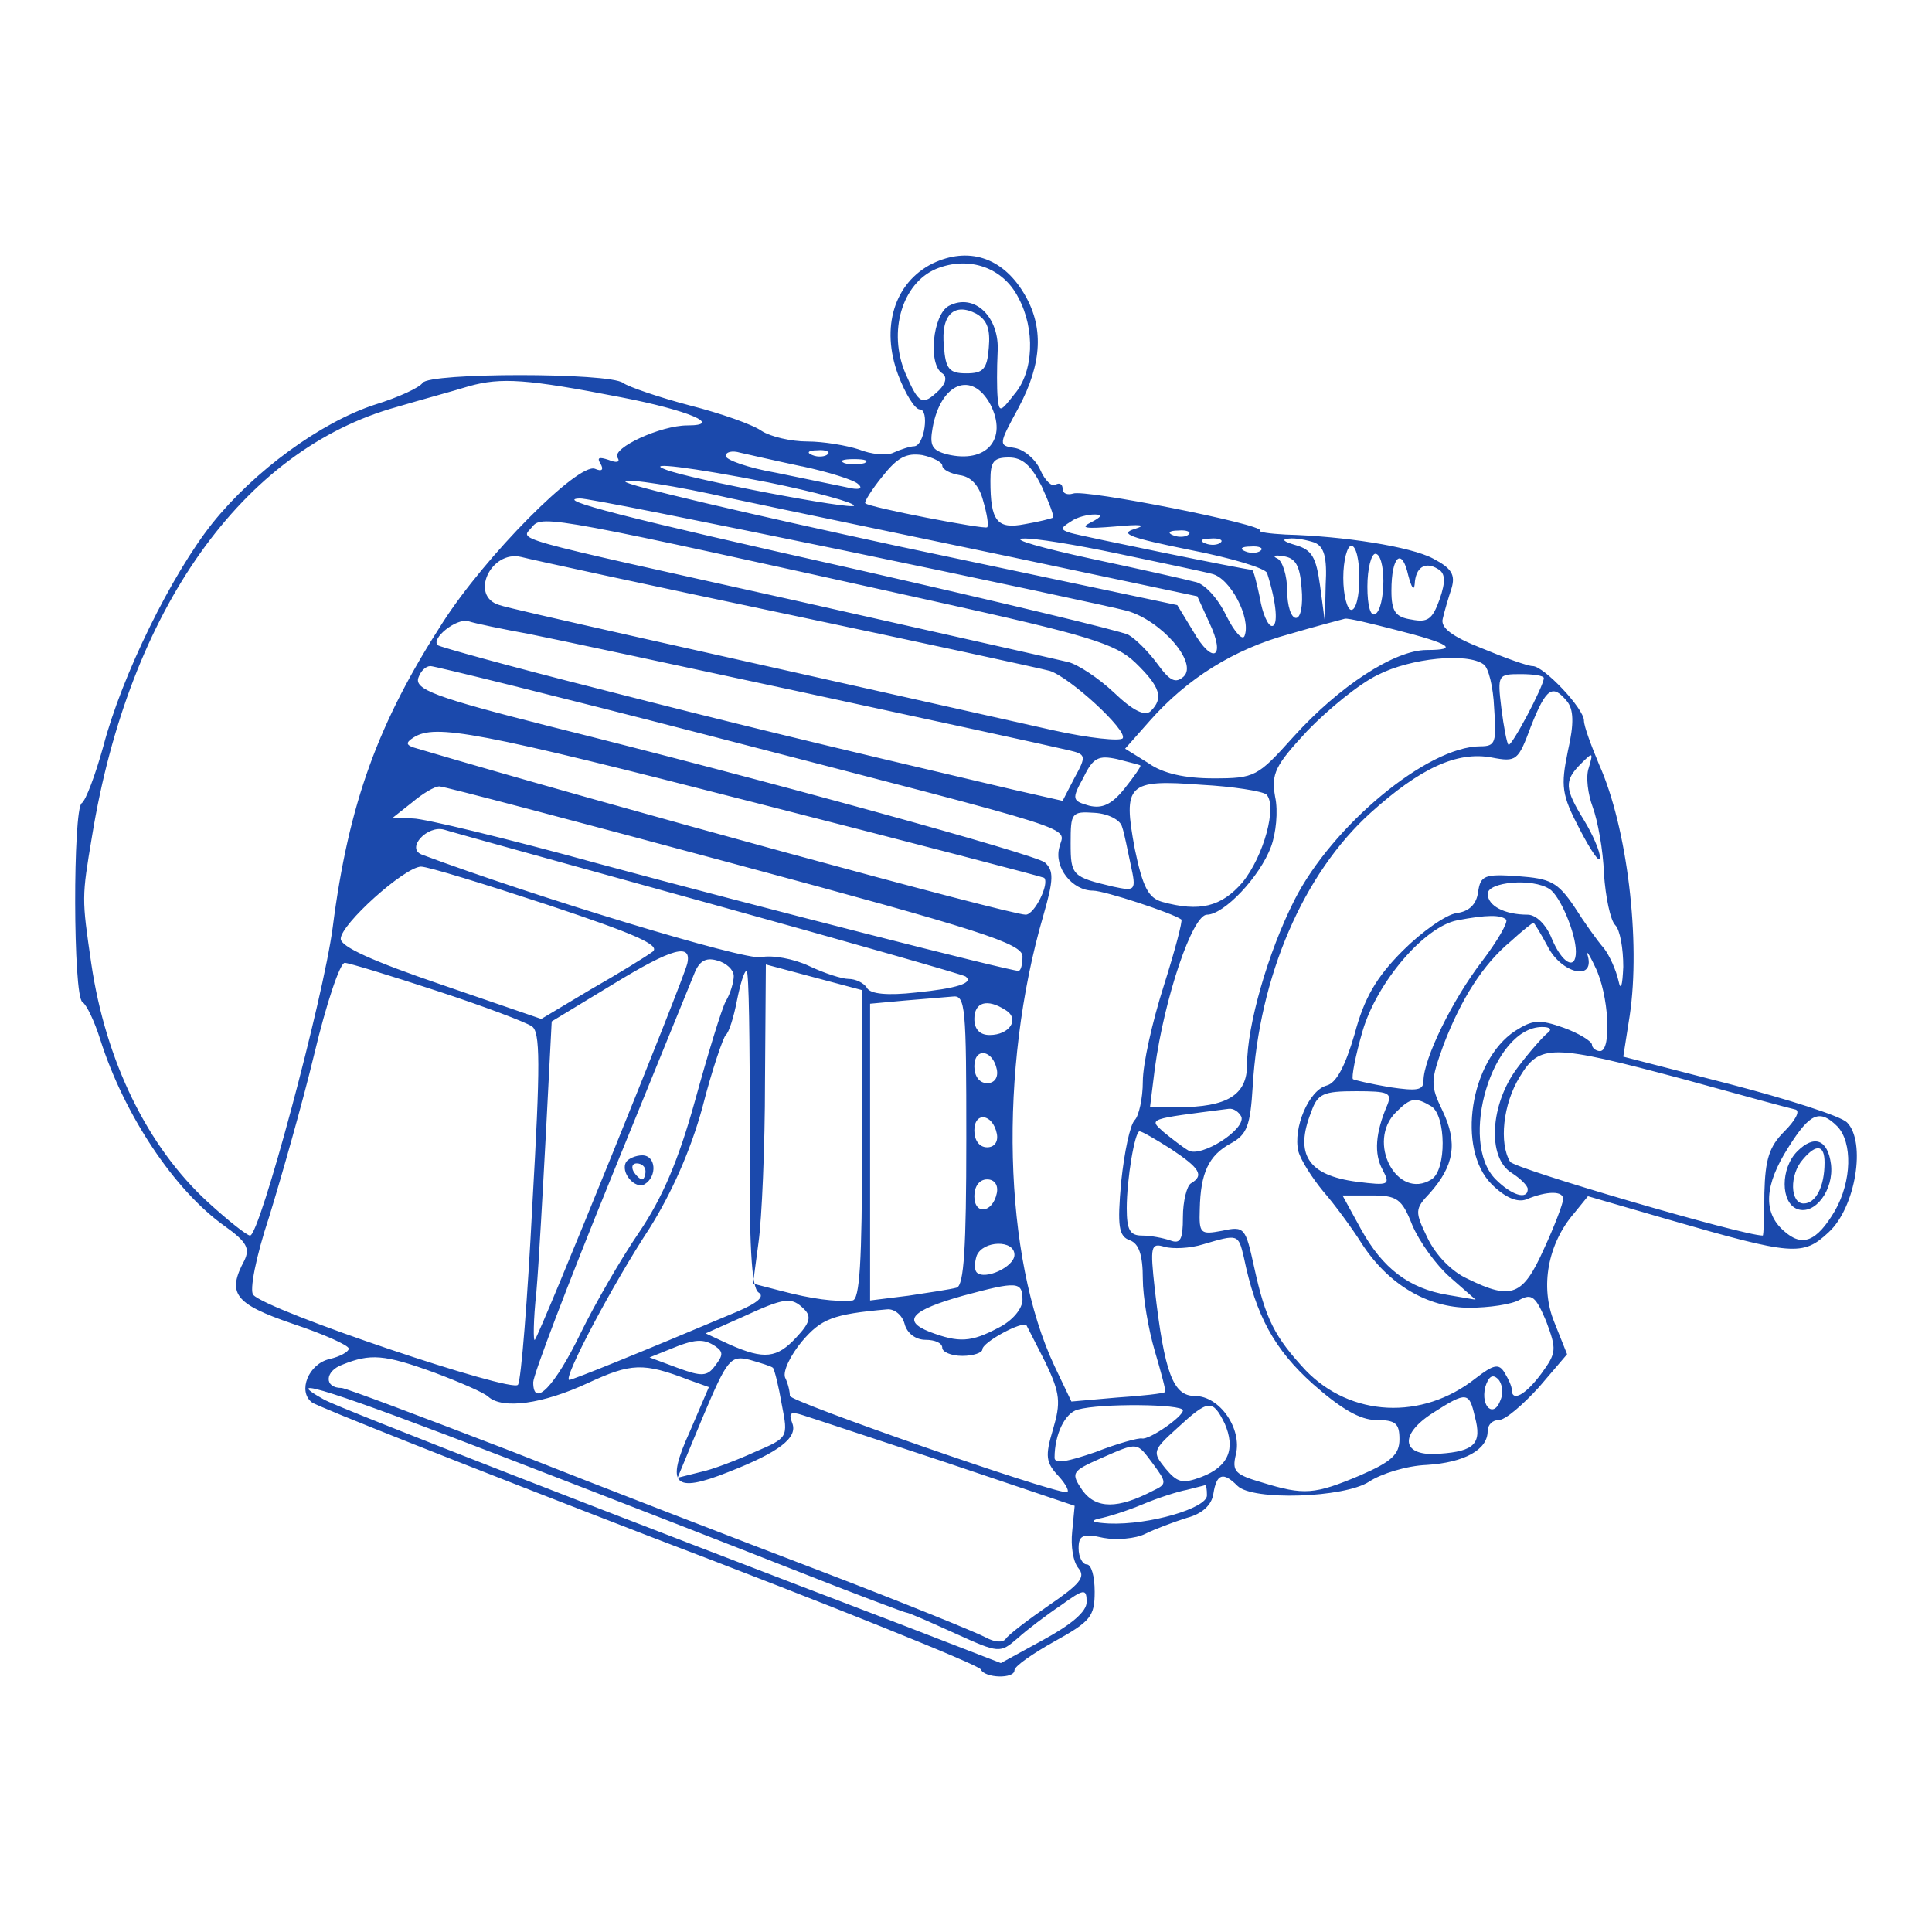 <svg width="250" height="250" xmlns="http://www.w3.org/2000/svg" viewBox="0 0 250 250"><path fill="#1B49AC" d="M120.68 34.09c-4.98 2.49-6.74 8.3-4.46 14.42.94 2.49 2.18 4.47 2.8 4.47 1.25 0 .63 4.67-.72 4.77-.52 0-1.77.41-2.7.83-.83.42-2.91.21-4.46-.42-1.56-.51-4.57-1.03-6.65-1.03-2.18 0-4.77-.63-5.91-1.35-1.14-.83-5.3-2.29-9.34-3.32-3.95-1.04-7.89-2.39-8.62-2.91-1.76-1.35-25.11-1.35-25.94 0-.42.62-3.12 1.87-6.13 2.8-7.06 2.29-15.67 8.62-21.07 15.36-5.29 6.65-11.72 19.72-14.11 28.86-1.04 3.73-2.28 7.05-2.8 7.36-1.14.83-1.14 25.02.1 25.74.52.31 1.56 2.49 2.28 4.78 3.12 9.86 9.66 19.61 16.09 24.18 2.91 2.07 3.32 2.91 2.59 4.46-2.28 4.26-1.34 5.61 6.23 8.2 4.05 1.35 7.27 2.8 7.27 3.22 0 .41-1.14 1.04-2.49 1.35-2.7.62-4.15 4.15-2.29 5.6.62.52 20.34 8.31 43.7 17.34 23.45 8.92 42.76 16.7 42.86 17.22.52 1.15 4.36 1.25 4.36.11 0-.52 2.39-2.18 5.19-3.74 4.67-2.59 5.19-3.22 5.19-6.43 0-1.98-.42-3.53-1.04-3.53-.52 0-1.04-.94-1.04-2.08 0-1.66.52-1.97 3.22-1.35 1.66.31 4.15.11 5.4-.52 1.24-.62 3.73-1.55 5.39-2.07 1.98-.52 3.22-1.66 3.43-3.12.41-2.59 1.25-2.9 3.11-1.03 1.97 1.97 13.81 1.55 17.02-.52 1.56-1.04 4.88-2.08 7.48-2.18 4.88-.31 7.88-1.97 7.88-4.36 0-.83.63-1.45 1.46-1.45s3.11-1.98 5.19-4.26l3.63-4.25-1.66-4.16c-1.87-4.56-.83-10.17 2.59-14.11l1.77-2.18 10.38 3.01c16.19 4.67 17.43 4.77 20.76 1.66 3.52-3.22 4.87-11.73 2.38-14.22-.83-.83-7.68-3.01-15.25-4.98l-13.7-3.53.83-5.29c1.45-9.65-.32-24.39-3.95-32.49-1.04-2.49-1.97-4.98-1.97-5.71 0-1.55-5.19-7.05-6.64-7.05-.63 0-3.53-1.04-6.54-2.29-3.95-1.55-5.4-2.69-5.09-3.84.21-.93.73-2.7 1.14-3.94.52-1.76 0-2.59-2.38-3.84-2.91-1.56-11.63-2.91-19.1-3.11-2.08-.11-3.53-.32-3.32-.52.72-.73-22.73-5.4-24.19-4.78-.72.21-1.34 0-1.34-.62s-.42-.83-.94-.52c-.41.31-1.35-.52-1.97-1.97-.62-1.35-2.08-2.6-3.32-2.8-2.08-.31-2.08-.42.52-5.19 3.11-5.81 3.32-10.59.62-14.95-2.8-4.57-7.16-5.91-11.73-3.73zm11.11 4.46c2.18 4.05 1.97 9.55-.52 12.45-1.87 2.39-1.97 2.39-2.18.42-.1-1.14-.1-3.74 0-5.81.31-4.57-3.01-7.79-6.33-6.02-2.07 1.14-2.7 7.57-.83 8.72.62.41.52 1.24-.41 2.18-2.18 2.07-2.6 1.86-4.36-2.18-2.29-5.4-.42-11.63 3.94-13.5 4.26-1.76 8.72-.2 10.69 3.74zm-3.84 6.43c-.21 2.81-.73 3.33-2.91 3.33s-2.69-.52-2.9-3.53c-.42-4.05 1.35-5.71 4.25-4.15 1.35.82 1.77 1.97 1.56 4.35zm-47.53 6.44c8.61 1.66 13.28 3.63 8.51 3.63-3.43 0-9.76 2.91-9.03 4.15.41.63-.11.73-1.15.31-1.24-.41-1.55-.31-1.03.52.41.73.2 1.04-.73.63-2.18-.83-14.22 11.31-19.72 19.92-8.3 12.87-12.14 23.25-14.22 39.44-1.24 9.34-9.44 39.86-10.69 39.86-.41 0-2.9-1.98-5.5-4.36-7.78-7.16-13.18-18.16-15.05-30.83-1.24-8.51-1.24-8.51.1-16.5 4.78-29.27 19.52-50.03 39.44-55.53 3.12-.93 7.37-2.07 9.35-2.69 4.15-1.15 7.47-.94 19.72 1.45zm47.74.93c2.28 4.47-.52 7.68-5.61 6.44-1.97-.52-2.28-1.14-1.87-3.43 1.04-5.81 5.09-7.47 7.48-3.01zm-24.39 7.99c3.42.73 6.74 1.77 7.26 2.29.73.62.11.83-1.55.41-1.46-.31-5.5-1.14-9.03-1.86-3.64-.63-6.54-1.67-6.54-2.18 0-.52.83-.73 1.87-.42.93.21 4.56 1.04 7.99 1.77v-.01zm3.32-1.55c-.31.31-1.25.41-1.97.1-.83-.31-.52-.62.62-.62 1.14-.11 1.76.21 1.35.52zm14.84 1.45c0 .52 1.04 1.04 2.28 1.25 1.46.2 2.5 1.35 3.01 3.32.52 1.76.73 3.21.52 3.42-.31.31-15.36-2.59-15.77-3.11-.21-.1.83-1.77 2.18-3.43 1.97-2.49 3.11-3.11 5.19-2.8 1.45.31 2.59.94 2.59 1.35zm-10.07-.31c-.72.21-1.97.21-2.59 0-.73-.31-.21-.52 1.24-.52 1.46 0 1.98.21 1.35.52zm22.94 3.01c.94 2.08 1.66 3.94 1.45 4.05-.2.1-1.76.52-3.63.83-3.63.72-4.46-.42-4.46-5.61 0-2.49.41-3.01 2.39-3.01 1.76 0 2.9 1.04 4.25 3.74zm-35.39-.52c6.12 1.25 11.1 2.6 11.1 3.01 0 .62-21.27-3.42-24.39-4.67-2.8-1.04 3.22-.31 13.29 1.66zm31.96 9.76l23.56 4.98 1.56 3.42c2.18 4.57.42 5.5-2.07 1.14l-2.08-3.42-35.91-7.58c-19.72-4.25-35.7-7.99-35.5-8.4.21-.42 6.44.52 13.7 2.18 7.27 1.55 23.88 4.98 36.75 7.68h-.01zm-22.1-.94c18.06 3.74 34.56 7.27 36.53 7.79 4.46 1.24 9.24 6.74 7.37 8.51-1.04.93-1.77.62-3.42-1.66-1.15-1.56-2.81-3.22-3.74-3.74-1.04-.52-16.71-4.25-34.98-8.41-30.61-6.85-39.44-9.13-36.01-9.23.62-.11 16.08 3.01 34.25 6.74zm11.52 6.54c20.13 4.46 23.56 5.5 26.15 7.99 3.22 3.12 3.64 4.57 1.98 6.23-.73.73-2.29 0-4.78-2.39-1.97-1.86-4.67-3.63-5.91-3.94-1.25-.31-17.02-3.84-34.98-7.89C64.54 69.17 67.44 70 68.9 68.13c1.24-1.56 3.21-1.14 51.89 9.65zm20.34-10.17c-1.45.73-.62.83 3.11.52 3.33-.31 4.26-.21 2.6.31-2.08.62-.62 1.14 7.06 2.7 5.39 1.04 9.86 2.39 10.06 3.01 1.25 3.94 1.46 6.85.63 6.85-.52 0-1.25-1.66-1.56-3.64-.42-1.97-.83-3.63-1.04-3.63-.83 0-22.1-4.36-23.45-4.77-1.35-.42-1.35-.62 0-1.46.83-.62 2.28-.93 3.11-.93 1.04 0 .93.31-.52 1.04zm12.66 1.56c-.31.31-1.24.41-1.97.1-.83-.31-.52-.62.62-.62 1.14-.11 1.77.2 1.35.52zm-9.03 2.49c5.4 1.14 10.9 2.28 12.04 2.59 2.39.52 5.09 5.71 4.26 7.99-.21.73-1.25-.31-2.39-2.59-1.04-2.18-2.8-4.15-4.05-4.36-1.14-.31-7.16-1.66-13.49-3.01-6.23-1.35-10.28-2.49-8.82-2.59 1.45-.11 7.06.83 12.45 1.97zm13.18-1.46c-.31.32-1.24.42-1.97.11-.83-.31-.52-.62.62-.62 1.15-.11 1.77.2 1.35.51zm12.15 0c1.24.52 1.66 1.87 1.45 5.51l-.1 4.77-.62-4.67c-.52-3.74-1.04-4.67-3.22-5.29-1.45-.42-1.87-.73-.83-.83.93-.11 2.39.2 3.32.51zm-6.96 1.04c-.31.31-1.24.42-1.97.11-.83-.32-.52-.63.62-.63 1.15-.1 1.77.21 1.35.52zm12.77 3.53c0 2.29-.42 4.15-1.04 4.15-.52 0-1.04-1.86-1.04-4.15 0-2.28.52-4.15 1.04-4.15.62 0 1.04 1.87 1.04 4.15zm-74.21 4.67c17.75 3.74 33.01 7.06 34.15 7.37 2.59.83 10.07 7.68 9.44 8.72-.31.41-4.36 0-9.03-1.04C89.03 83.9 66.09 78.82 64.64 78.3c-3.94-1.14-1.14-7.16 2.8-6.23 1.14.31 16.5 3.64 34.25 7.37zm66.74-3.32c.2 2.18-.11 3.84-.73 3.84s-1.14-1.56-1.14-3.53c0-1.97-.62-3.84-1.25-4.15-.72-.31-.41-.52.73-.31 1.56.21 2.18 1.14 2.39 4.15zm10.58-.93c0 1.97-.41 3.94-1.04 4.25-.62.42-1.03-1.04-1.03-3.53 0-2.38.52-4.25 1.03-4.25.63 0 1.04 1.55 1.04 3.53zm4.05.41c.1-2.18 1.35-3.01 3.01-1.97.94.52 1.04 1.56.21 3.94-.93 2.6-1.56 3.01-3.63 2.6-2.08-.31-2.6-1.04-2.6-3.74 0-4.46 1.35-5.71 2.18-1.97.42 1.56.73 2.07.83 1.14zM68.48 82.04c5.81 1.14 64.56 13.8 69.85 15.05 2.18.51 2.28.72.73 3.52l-1.56 3.02-6.44-1.46c-25.63-6.02-35.91-8.51-53.76-13.08-11.1-2.8-20.45-5.39-20.65-5.6-.94-.83 2.38-3.53 3.94-3.11.94.31 4.46 1.03 7.89 1.66zm112.19-.52c6.96 1.76 8.2 2.59 3.95 2.59-4.15 0-11.32 4.67-17.23 11.21-4.67 5.19-4.98 5.4-10.38 5.4-3.63 0-6.54-.62-8.41-1.97l-3.01-1.87 3.22-3.64c4.77-5.39 10.8-9.23 18.06-11.2 3.53-1.04 6.75-1.87 7.16-1.98.42-.1 3.43.63 6.64 1.46zm11.32 4.46c.62.42 1.24 2.91 1.35 5.61.31 4.46.2 4.98-1.77 4.98-6.85 0-19.2 10.27-24.08 19.92-3.42 6.75-6.12 16.19-6.12 21.28 0 3.94-2.6 5.5-8.93 5.5h-3.63l.62-4.98c1.25-9.24 4.88-19.93 6.75-19.93 2.18 0 6.85-4.88 8.3-8.82.62-1.66.94-4.57.52-6.44-.52-3 0-4.04 4.15-8.51 2.7-2.8 6.75-6.12 9.14-7.26 4.25-2.18 11.62-2.91 13.7-1.35zM91.1 95.01c50.45 13.08 46.61 11.83 45.98 14.63-.72 2.6 1.66 5.61 4.36 5.61 1.46 0 10.28 2.9 11.42 3.73.21.11-.83 4.05-2.28 8.62-1.46 4.57-2.7 10.07-2.7 12.35 0 2.18-.52 4.46-1.04 4.98-.62.62-1.35 4.15-1.76 7.99-.52 5.81-.32 7.06 1.14 7.58 1.14.42 1.66 1.87 1.66 4.98 0 2.28.72 6.54 1.55 9.34.83 2.8 1.46 5.19 1.35 5.3-.21.2-3.01.51-6.23.72l-5.91.52-2.18-4.57c-6.64-14.11-7.27-38.4-1.45-58.33 1.35-4.67 1.35-5.81.2-6.85-1.14-1.03-36.22-10.68-64.14-17.64-14.73-3.73-17.54-4.77-16.91-6.33.31-.83.93-1.45 1.55-1.45.52 0 16.51 3.94 35.39 8.82zm108.67-7.27c0 1.04-4.25 9.03-4.57 8.62-.2-.1-.62-2.28-.93-4.77-.52-4.26-.42-4.36 2.49-4.36 1.66 0 3.01.2 3.01.51zm3.01 3.02c.83 1.03.94 2.8.1 6.43-.93 4.57-.83 5.61 1.56 10.17 1.46 2.8 2.6 4.46 2.6 3.63 0-.83-.94-3.01-2.08-4.87-2.49-4.05-2.59-5.09-.41-7.27 1.55-1.56 1.65-1.56 1.03.52-.41 1.14-.1 3.42.52 5.08.62 1.67 1.35 5.51 1.45 8.62.21 3.01.83 6.02 1.46 6.64.62.62 1.04 3.01 1.04 5.4-.11 2.49-.32 3.22-.63 1.76-.31-1.35-1.14-3.21-1.86-4.15-.83-.93-2.6-3.42-3.84-5.39-2.18-3.22-3.12-3.64-7.27-3.95-4.36-.31-4.88-.1-5.19 2.08-.21 1.55-1.14 2.49-2.8 2.7-1.35.2-4.46 2.38-6.95 4.87-3.43 3.43-4.99 6.13-6.23 10.8-1.25 4.25-2.39 6.33-3.63 6.64-2.29.62-4.36 5.5-3.64 8.51.31 1.14 1.77 3.43 3.22 5.19 1.45 1.66 3.74 4.77 4.98 6.75 3.43 5.29 8.51 8.3 13.91 8.3 2.49 0 5.5-.42 6.54-1.04 1.55-.83 2.07-.41 3.42 2.8 1.35 3.64 1.35 4.05-.62 6.75-2.08 2.8-3.84 3.74-3.84 2.08 0-.42-.42-1.35-.93-2.18-.73-1.25-1.46-1.04-3.74.72-6.95 5.5-16.19 4.99-22-1.03-4.05-4.36-5.19-6.65-6.65-13.29-1.14-5.19-1.24-5.4-4.15-4.77-2.8.52-3.01.41-2.9-2.8.1-4.67 1.14-6.96 4.04-8.52 2.08-1.14 2.5-2.28 2.81-7.36.83-14.22 6.53-27.51 15.25-35.4 6.44-5.81 11.21-7.99 15.67-7.16 3.22.62 3.43.42 5.09-4.05 1.97-4.98 2.8-5.5 4.67-3.21zM97.96 103.93c20.34 5.19 37.05 9.55 37.15 9.66.73.72-1.24 4.77-2.39 4.77-2.07 0-54.17-14.22-78.67-21.48-1.55-.42-1.66-.73-.52-1.46 2.81-1.76 8-.83 44.43 8.51zm49.61-4.87c.1.1-.83 1.45-2.08 3.01-1.66 2.07-2.91 2.59-4.57 2.18-2.18-.62-2.28-.83-.72-3.64 1.24-2.59 1.97-2.9 4.36-2.38 1.55.41 2.9.72 3.01.83zm16.29 3.73c1.45 1.46-.31 8-3.11 11.42-2.7 3.11-5.5 3.84-10.38 2.49-1.77-.52-2.49-1.87-3.53-6.85-1.56-8.4-.94-9.03 8.61-8.3 4.05.21 7.89.83 8.41 1.25v-.01zm-68.71 9.03c31.66 8.51 37.16 10.28 37.16 11.94 0 1.04-.21 1.87-.52 1.87-1.14 0-33.73-8.31-54.49-13.91-11.73-3.22-22.42-5.81-23.87-5.81l-2.59-.11 2.49-1.97c1.35-1.14 2.9-2.07 3.53-2.07.62 0 17.85 4.56 38.29 10.06zm50.03-4.87c.31.83.73 3.11 1.14 4.98.73 3.32.62 3.42-2.28 2.8-5.3-1.25-5.5-1.45-5.5-5.61 0-3.94.1-4.15 3.11-3.94 1.76.1 3.32.94 3.53 1.77zm-53.35 9.96c17.96 4.98 32.9 9.24 33.11 9.44 1.14.83-1.14 1.56-6.43 2.08-3.64.41-5.92.21-6.34-.62-.41-.63-1.45-1.14-2.38-1.14-.83 0-3.12-.73-5.09-1.67-1.97-.93-4.77-1.45-6.23-1.14-2.17.42-29.47-7.88-43.9-13.28-2.07-.83.73-3.84 2.91-3.22.93.31 16.4 4.57 34.35 9.55zm-20.86.21c11.21 3.73 14.53 5.19 13.49 6.02-.83.62-4.36 2.8-7.99 4.87l-6.43 3.84-12.98-4.46c-8.82-3.01-12.97-4.88-12.97-5.91 0-1.87 8.2-9.24 10.38-9.34.93 0 8.3 2.28 16.5 4.98zm129.53-2.08c1.35.83 3.42 5.71 3.42 8.1 0 2.49-1.76 1.55-3.11-1.66-.73-1.87-2.08-3.12-3.12-3.12-3 0-5.18-1.14-5.18-2.7 0-1.55 5.81-2.07 7.99-.62zm-5.61 3.94c.31.32-1.14 2.81-3.11 5.4-3.84 4.98-7.58 12.66-7.58 15.47 0 1.24-.83 1.35-4.36.83-2.49-.42-4.67-.94-4.77-1.04-.21-.21.31-3.01 1.25-6.23 1.86-6.33 7.99-13.49 12.24-14.32 3.84-.73 5.61-.73 6.33-.1v-.01zm5.4 3.53c1.76 3.43 6.02 4.47 5.19 1.25-.31-.94.1-.42.93 1.35 1.77 3.53 2.18 10.9.63 10.9-.52 0-1.04-.42-1.04-.83 0-.42-1.66-1.46-3.63-2.18-3.22-1.14-4.05-1.04-6.33.41-5.82 3.84-7.58 15.26-3.02 19.83 1.77 1.76 3.33 2.38 4.47 1.97 2.7-1.14 4.88-1.14 4.77 0 0 .52-1.14 3.53-2.49 6.43-2.7 6.02-4.15 6.65-9.86 3.84-2.08-.93-4.15-3.11-5.19-5.29-1.66-3.42-1.66-3.74.31-5.81 3.12-3.53 3.63-6.44 1.66-10.59-1.66-3.42-1.56-3.94.11-8.61 2.28-5.92 5.08-10.38 8.71-13.39 1.46-1.35 2.81-2.39 2.91-2.39.1 0 .93 1.35 1.87 3.11zm-111.36 2.18c-.42 1.98-19.1 48.06-19.72 48.68-.21.31-.21-2.49.2-6.23.32-3.73.83-13.07 1.25-20.86l.73-14.11 7.88-4.78c7.79-4.77 10.28-5.39 9.66-2.69v-.01zm6.02 1.56c0 .83-.42 2.28-1.04 3.32-.52.94-2.29 6.75-3.95 12.77-2.18 7.88-4.25 12.66-7.26 17.12-2.28 3.32-5.71 9.24-7.58 13.08-3.32 6.85-6.12 9.75-6.12 6.33 0-.94 4.46-12.66 9.96-26.16 5.5-13.49 10.38-25.53 10.9-26.77.62-1.56 1.45-2.08 2.91-1.66 1.24.31 2.17 1.24 2.17 1.97h.01zm-38.41 1.97c6.02 1.97 11.52 4.05 12.25 4.57 1.14.62 1.14 4.88.1 23.04-.62 12.25-1.45 22.73-1.86 23.35-.63 1.14-32.39-9.55-34.25-11.62-.52-.52.31-4.88 2.07-10.17 1.56-5.09 4.26-14.53 5.81-20.97 1.56-6.54 3.33-11.83 3.95-11.83.52 0 5.91 1.66 11.93 3.63zm55.01 19.93c0 15.26-.31 20.03-1.24 20.13-2.18.21-5.3-.2-9.24-1.24l-3.63-.94.72-5.39c.42-3.01.83-12.35.83-20.66l.11-15.25 6.22 1.66 6.23 1.66v20.03zm-14.53-2.18c-.1 15.36.21 20.65 1.14 21.28.83.51-.1 1.34-2.8 2.49-12.77 5.39-21.28 8.82-21.69 8.82-.94 0 5.6-12.35 10.38-19.62 2.8-4.46 5.29-9.96 6.85-15.67 1.24-4.88 2.69-9.03 3.01-9.34.41-.31 1.03-2.28 1.45-4.46.42-2.08.93-3.84 1.25-3.84.31 0 .41 9.13.41 20.34zm28.02 1.45c0 14.12-.31 18.89-1.24 19.2-.73.21-3.53.63-6.23 1.04l-4.98.62v-38.4l4.46-.41c2.39-.21 5.19-.42 6.23-.52 1.66-.21 1.76 1.35 1.76 18.47zm5.09-16.71c1.87 1.14.52 3.22-2.08 3.22-1.24 0-1.97-.73-1.97-2.08 0-2.18 1.66-2.69 4.05-1.14zm70.06 3.01c-.52.42-2.29 2.39-3.84 4.46-3.53 4.68-3.95 11.63-.73 13.6 1.14.73 2.07 1.66 2.07 2.08 0 1.45-2.07.83-4.15-1.25-4.87-4.88-.41-19.72 6.02-19.72 1.04 0 1.35.31.63.83zm-71.2 4.67c.21 1.04-.31 1.77-1.25 1.77-1.04 0-1.66-.94-1.66-2.18 0-2.49 2.39-2.18 2.91.41zm88.84 1.25c7.47 2.07 14.01 3.84 14.53 3.94.62.21-.1 1.46-1.45 2.81-1.98 1.97-2.49 3.63-2.6 7.99 0 3.01-.1 5.5-.21 5.5-2.59 0-32.07-8.62-32.69-9.55-1.45-2.39-.93-7.47 1.25-11 2.59-4.26 4.05-4.26 21.17.31zm-38.3 3.32c-1.56 3.63-1.76 6.33-.62 8.41 1.04 1.97.83 2.07-3.32 1.55-6.33-.83-8.1-3.53-5.92-9.03.83-2.38 1.56-2.69 5.81-2.69 4.16 0 4.67.2 4.05 1.76zm5.71.21c1.87 1.24 1.97 8.2 0 9.44-4.46 2.8-8.51-4.88-4.57-8.72 1.87-1.86 2.49-1.97 4.57-.72zm-24.6 1.35c.52 1.66-5.19 5.29-6.85 4.36-.72-.42-2.07-1.46-3.21-2.39-1.98-1.77-2.08-1.66 8.4-3.01.63-.1 1.35.41 1.66 1.04zm-31.65 2.18c.21 1.03-.31 1.76-1.25 1.76-1.04 0-1.66-.93-1.66-2.18 0-2.49 2.39-2.18 2.91.42zm108.77-.94c1.97 2.08 1.87 7.06-.31 10.9-2.39 4.05-4.26 4.77-6.65 2.59-2.7-2.38-2.49-5.91.62-10.79 2.81-4.46 4.05-4.98 6.34-2.7zm-86.25 2.91c3.74 2.49 4.36 3.42 2.59 4.46-.51.31-1.03 2.28-1.03 4.36 0 2.91-.32 3.53-1.66 3.01-.94-.31-2.49-.62-3.64-.62-1.55 0-1.97-.73-1.97-3.53 0-3.74 1.04-9.96 1.66-9.96.31 0 2.08 1.03 4.05 2.28zm-22.52 5.71c-.52 2.59-2.91 2.9-2.91.41 0-1.24.62-2.18 1.66-2.18.94 0 1.46.73 1.25 1.77zm53.76 4.15c.93 2.18 3.11 5.19 4.88 6.74l3.32 2.91-3.63-.62c-4.99-.83-8.41-3.43-11.21-8.51l-2.39-4.36h3.74c3.32 0 3.94.41 5.29 3.84zm-21.8 4.15c1.56 7.58 3.95 11.93 8.93 16.4 3.63 3.21 6.12 4.67 8.2 4.67 2.49 0 3.01.41 3.01 2.49 0 1.97-1.04 2.91-5.09 4.67-5.91 2.49-7.26 2.59-12.66.93-3.53-1.03-3.94-1.45-3.42-3.63.83-3.32-2.08-7.57-5.3-7.57-2.8 0-3.94-2.91-5.19-13.81-.62-5.6-.51-6.02 1.25-5.5 1.04.31 3.32.21 4.98-.31 4.57-1.35 4.57-1.35 5.29 1.66zm-29.68-.31c0 1.56-3.84 3.32-4.88 2.28-.31-.31-.31-1.24 0-2.18.83-1.97 4.88-2.07 4.88-.1zm1.04 5.81c0 1.14-1.25 2.7-3.11 3.63-3.53 1.87-5.09 1.98-8.93.52-3.63-1.45-2.28-2.8 4.36-4.67 6.95-1.87 7.68-1.87 7.68.52zm-28.23 1.25c.93.93.73 1.76-1.04 3.63-2.49 2.7-4.15 2.9-8.61.93l-3.12-1.45 4.67-2.08c5.61-2.59 6.44-2.69 8.1-1.03zm12.97 1.86c.31 1.25 1.46 2.08 2.7 2.08 1.25 0 2.18.42 2.18 1.04 0 .52 1.14 1.04 2.59 1.04 1.46 0 2.6-.42 2.6-.84 0-.93 5.19-3.73 5.71-3.11.1.21 1.24 2.39 2.49 4.88 1.87 3.94 1.97 5.09.93 8.61-1.03 3.43-.93 4.26.73 6.02 1.04 1.14 1.45 2.08 1.04 2.08-2.18 0-35.81-11.73-35.81-12.46 0-.51-.21-1.55-.62-2.38-.31-.83.72-2.91 2.18-4.67 2.49-2.91 3.94-3.53 11-4.15.93-.11 1.97.72 2.28 1.86zm-24.49 2.91c1.04.73 1.04 1.14 0 2.49-1.04 1.45-1.77 1.45-4.88.31l-3.63-1.35 2.59-1.04c3.22-1.34 4.36-1.45 5.92-.41zm-36.33 3.42c3.32 1.25 6.44 2.6 6.96 3.12 1.87 1.66 7.05.93 12.87-1.77 5.6-2.59 7.16-2.69 13.07-.41l2.6.93-2.49 5.81c-3.12 6.85-2.08 8 4.98 5.19 6.64-2.59 9.03-4.46 8.3-6.33-.52-1.35-.21-1.55 1.35-1.04 1.04.32 9.45 3.12 18.58 6.13l16.61 5.6-.32 3.33c-.2 1.86.11 3.94.83 4.77.94 1.14.11 2.07-3.84 4.77-2.69 1.87-5.29 3.84-5.6 4.36-.42.52-1.45.42-2.6-.21-1.14-.62-10.58-4.46-21.17-8.51-10.59-4.04-28.64-11-40.16-15.56-11.63-4.47-21.49-8.2-22.01-8.2-2.28 0-2.18-2.18.11-3.01 3.63-1.46 5.39-1.35 11.93 1.03zm43.8-.62c.21.31.73 2.39 1.14 4.78.83 4.25.83 4.25-3.53 6.12-2.28 1.04-5.5 2.28-7.05 2.59l-2.91.73 3.32-7.99c3.12-7.37 3.53-7.89 6.02-7.27 1.45.42 2.8.83 3.01 1.04zm94.14 4.15c-.83 2.39-2.6.94-1.98-1.66.42-1.35.94-1.76 1.66-1.03.52.51.73 1.76.32 2.69zm-129.01 7.37c12.66 4.88 29.47 11.42 37.36 14.53 7.89 3.12 14.53 5.61 14.74 5.61.31 0 3.11 1.24 6.33 2.7 5.71 2.59 5.81 2.59 8.1.62 1.14-1.04 3.73-3.01 5.6-4.26 3.01-2.18 3.32-2.18 3.32-.41 0 1.24-1.97 2.9-5.6 4.88l-5.5 3.01-12.35-4.78c-38.09-14.53-72.76-28.02-75.15-29.27-6.33-3.53 1.66-.93 23.15 7.37zm125.69-5.19c.93 3.43 0 4.47-4.57 4.78-4.88.41-5.4-2.39-.83-5.3 4.36-2.8 4.67-2.69 5.4.52zm-37.78-.83c0 .83-4.36 3.84-5.3 3.64-.41-.11-3.11.62-6.02 1.76-3.63 1.25-5.29 1.56-5.29.73 0-3.01 1.35-5.81 3.01-6.23 2.91-.83 13.6-.73 13.6.1zm5.39 1.66c1.46 3.33.52 5.61-3.01 6.96-2.49.93-3.11.72-4.67-1.14-1.66-2.08-1.66-2.29 1.56-5.19 4.05-3.74 4.57-3.74 6.12-.62v-.01zm-9.23 5.3c1.76 2.38 1.76 2.59 0 3.42-4.57 2.39-7.37 2.39-9.14 0-1.55-2.28-1.45-2.49 2.29-4.15 4.98-2.18 4.67-2.18 6.85.73zm6.95 4.04c0 1.66-7.47 3.85-12.66 3.64-1.97-.11-2.6-.31-1.35-.63 1.14-.2 3.73-1.03 5.71-1.86 1.97-.83 4.56-1.66 5.71-1.87 1.14-.31 2.17-.52 2.38-.62.11 0 .21.52.21 1.35v-.01zm-75.14-43.17c-.83 1.35 1.14 3.63 2.39 2.9 1.65-1.03 1.45-3.73-.32-3.73-.83 0-1.76.41-2.07.83zm2.49 1.24c0 .52-.21 1.04-.42 1.04-.31 0-.83-.52-1.14-1.04-.31-.62-.1-1.03.42-1.03.62 0 1.14.41 1.14 1.03zm149.04-2.59c-2.18 2.18-2.18 6.64 0 7.47 2.28.83 4.77-2.49 4.36-5.81-.42-3.22-2.18-3.84-4.36-1.66zm3.53 1.45c0 3.12-1.14 5.3-2.7 5.3-1.77 0-1.87-3.74-.1-5.71 1.76-2.08 2.8-1.87 2.8.41z"/></svg>